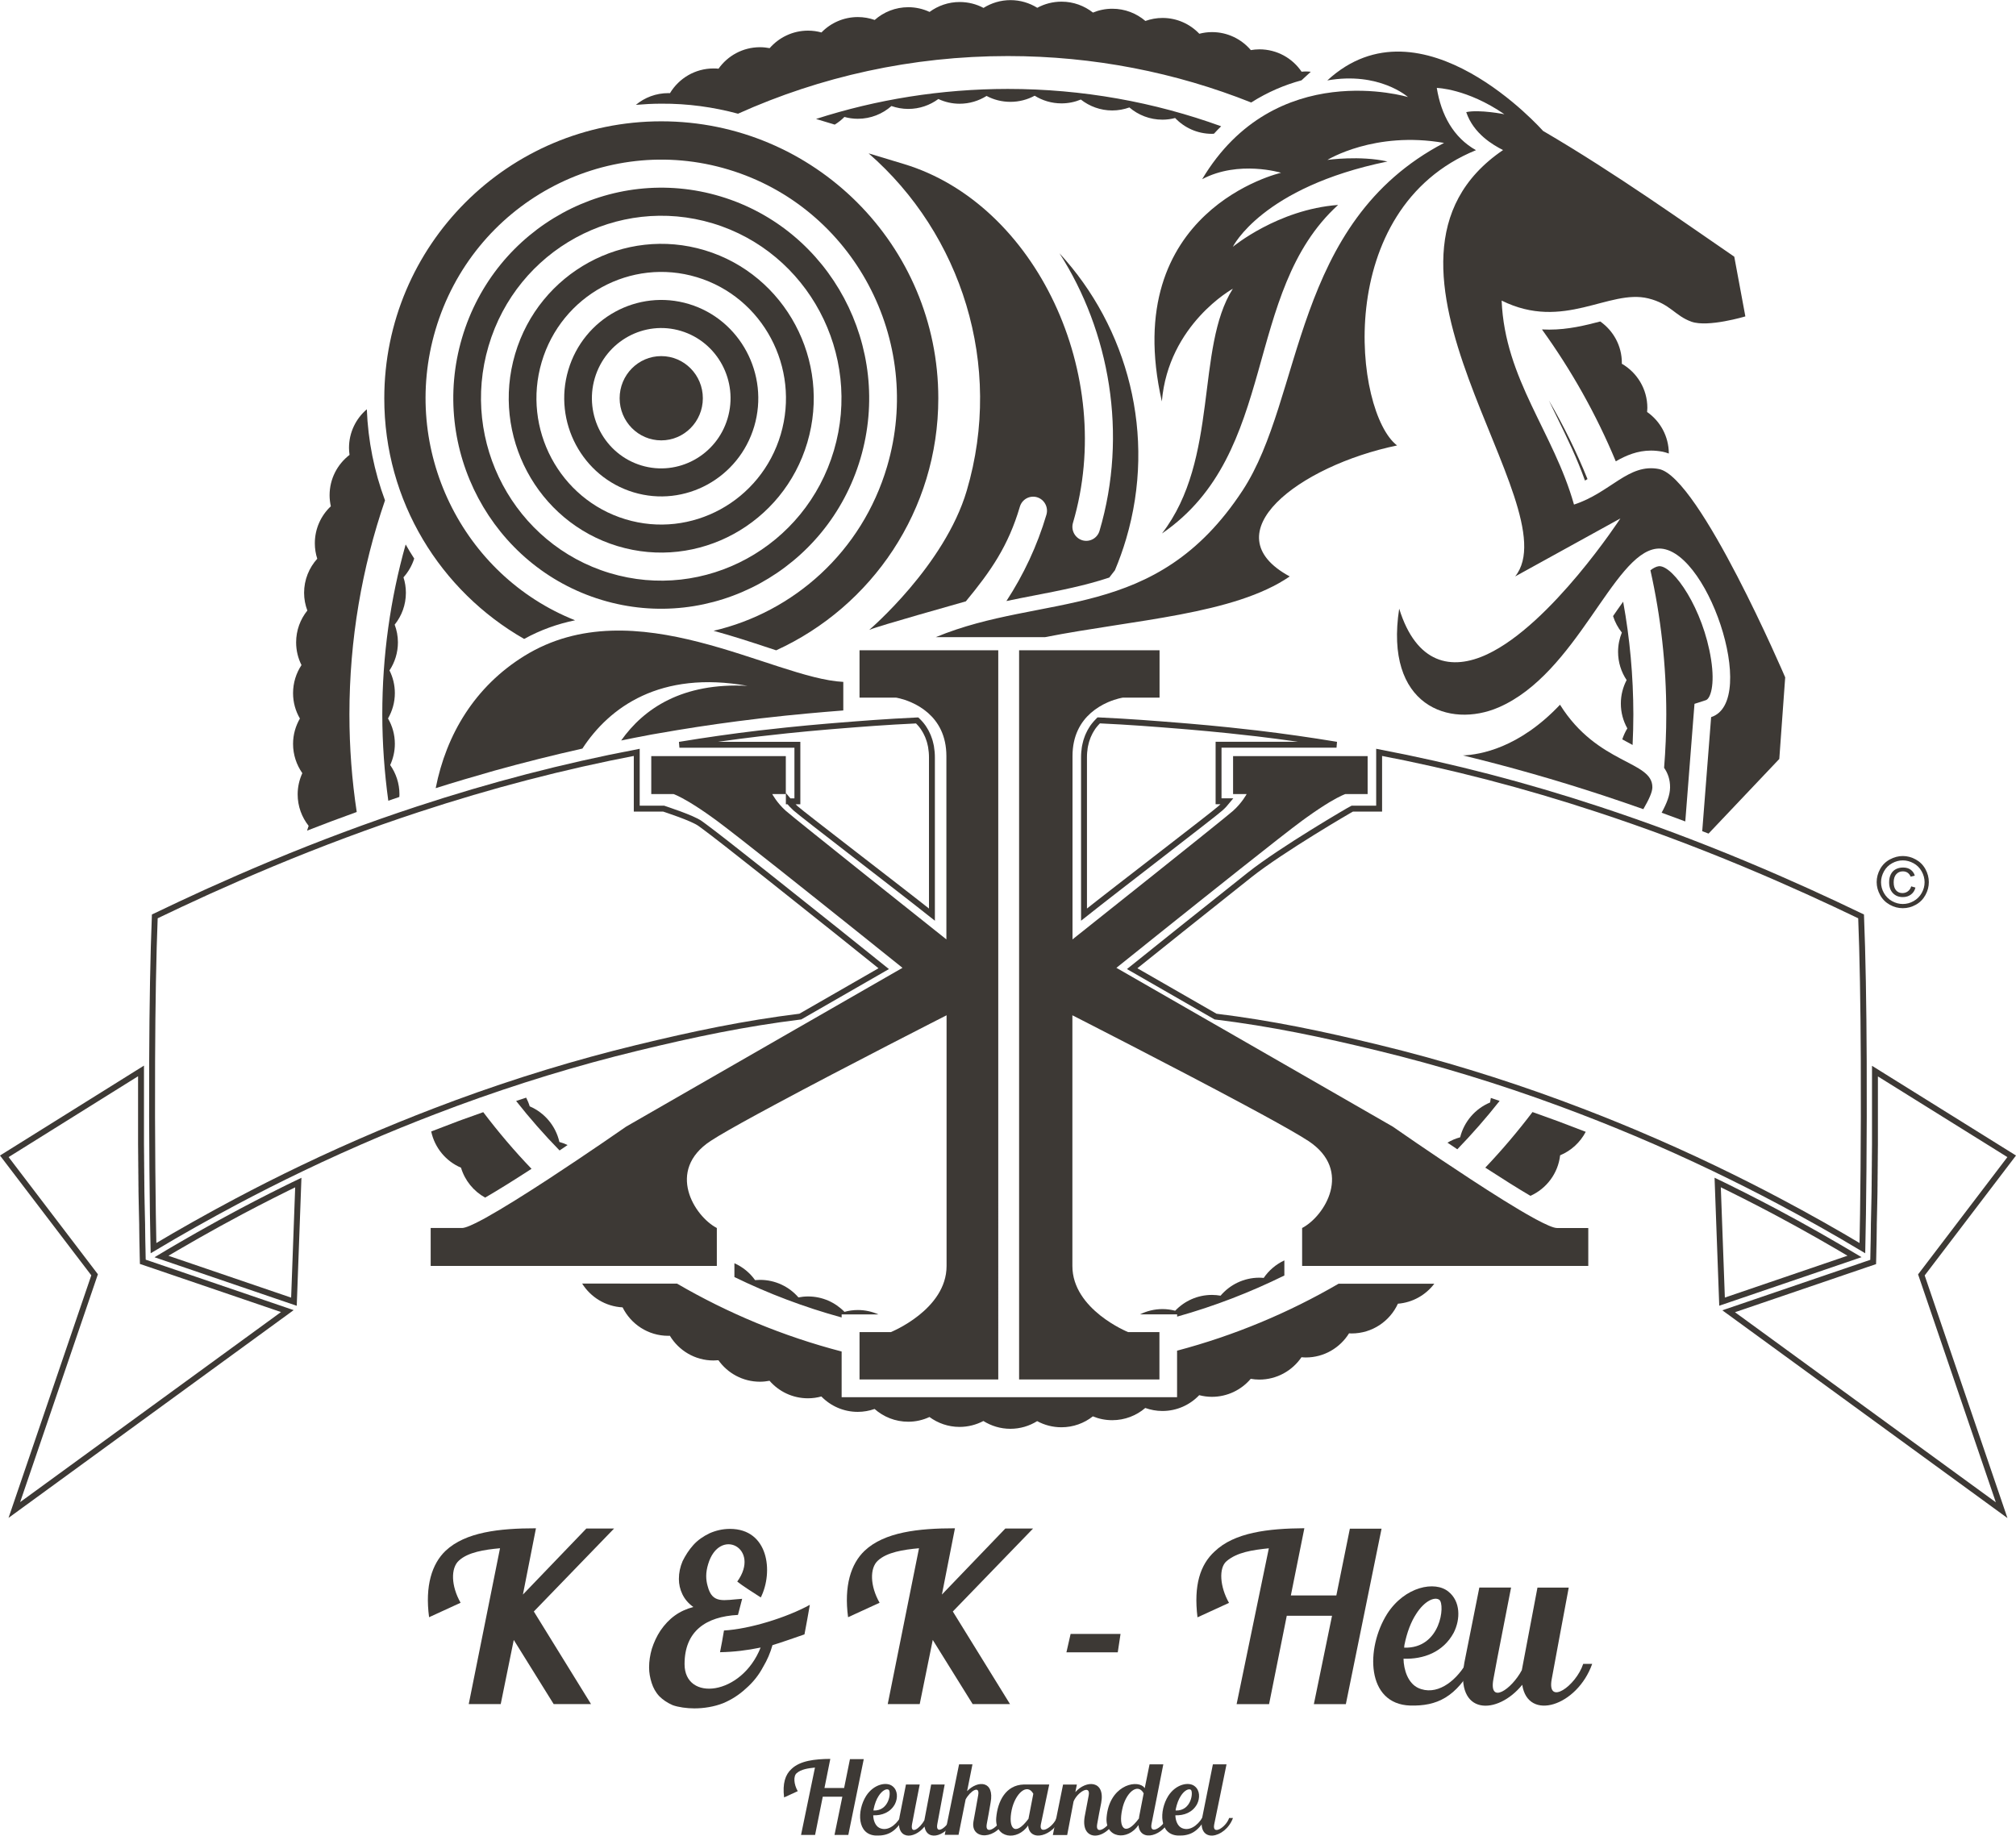 <svg xmlns="http://www.w3.org/2000/svg" xmlns:xlink="http://www.w3.org/1999/xlink" x="0px" y="0px" viewBox="0 0 341.62 311.09" style="enable-background:new 0 0 341.62 311.09;" xml:space="preserve"> <style type="text/css"> .st0{fill:#3D3935;} .st1{fill:none;stroke:#3D3935;stroke-miterlimit:10;} </style> <g id="Ebene_9_Kopie"> <g> <path class="st0" d="M322.44,145.07c0.74,0,1.47,0.19,2.17,0.57s1.26,0.93,1.65,1.63s0.59,1.45,0.59,2.22 c0,0.76-0.19,1.49-0.58,2.2s-0.93,1.25-1.63,1.64s-1.43,0.58-2.2,0.58s-1.5-0.19-2.2-0.58s-1.25-0.93-1.64-1.64 s-0.59-1.44-0.59-2.2c0-0.77,0.2-1.51,0.59-2.22s0.95-1.25,1.66-1.63S321.7,145.07,322.44,145.07z M322.44,145.81 c-0.62,0-1.23,0.16-1.81,0.48s-1.05,0.77-1.38,1.37s-0.5,1.21-0.5,1.85c0,0.64,0.16,1.25,0.49,1.83s0.78,1.04,1.37,1.37 s1.2,0.49,1.83,0.49s1.25-0.16,1.83-0.49s1.04-0.78,1.37-1.37s0.49-1.19,0.49-1.83c0-0.64-0.17-1.26-0.5-1.85 s-0.79-1.05-1.38-1.37S323.06,145.81,322.44,145.81z M323.86,150.21l0.72,0.21c-0.12,0.49-0.37,0.88-0.75,1.17 s-0.84,0.44-1.39,0.44c-0.69,0-1.25-0.22-1.68-0.67s-0.64-1.06-0.64-1.85c0-0.52,0.1-0.96,0.29-1.34s0.47-0.67,0.83-0.86 s0.77-0.29,1.24-0.29c0.52,0,0.95,0.12,1.29,0.37s0.58,0.58,0.7,1.01l-0.7,0.17c-0.12-0.29-0.29-0.51-0.52-0.67 s-0.5-0.23-0.81-0.23c-0.45,0-0.82,0.16-1.11,0.48s-0.44,0.78-0.44,1.38s0.14,1.05,0.41,1.36s0.63,0.46,1.07,0.46 c0.35,0,0.66-0.1,0.93-0.3S323.77,150.56,323.86,150.21z"></path> </g> <g> <path class="st0" d="M263.3,189.76c-1.2-0.44-2.41-0.88-3.61-1.3c-2.5,3.29-5.16,6.43-8,9.42c3.04,1.97,5.6,3.58,7.65,4.78 c2.71-1.22,4.68-3.79,5.03-6.87c1.87-0.78,3.4-2.19,4.34-3.98c-1.56-0.61-3.14-1.21-4.74-1.81L263.3,189.76z"></path> <path class="st0" d="M199.46,228.9v4v0.62v0.26v3h-3h-0.65h-2.48h-2.47h-2.43h-1.26h-1.11h-9.68H176h-3.33h-3v0h-0.54h-3.04h-0.39 h-9.68h-1.11h-1.26h-2.43h-2.47h-2.48h-0.65h-3v-3v-0.26v-0.62v-3.86c-9.9-2.58-19.27-6.48-27.9-11.51H98.65 c1.45,2.31,3.96,3.88,6.85,4.03c1.41,2.85,4.34,4.82,7.73,4.82c0.09,0,0.18-0.01,0.28-0.01c1.51,2.5,4.25,4.19,7.39,4.19 c0.28,0,0.56-0.02,0.84-0.04c1.56,2.2,4.13,3.64,7.03,3.64c0.56,0,1.1-0.06,1.63-0.16c1.58,1.82,3.91,2.97,6.51,2.97 c0.79,0,1.55-0.11,2.27-0.31c1.57,1.61,3.75,2.61,6.17,2.61c1,0,1.96-0.18,2.85-0.49c1.52,1.34,3.51,2.16,5.7,2.16 c1.29,0,2.51-0.29,3.6-0.8c1.43,1.05,3.19,1.68,5.1,1.68c1.46,0,2.83-0.37,4.04-1c1.33,0.83,2.89,1.32,4.57,1.32 c1.67,0,3.22-0.48,4.54-1.3c1.22,0.66,2.62,1.04,4.11,1.04c2.01,0,3.86-0.69,5.33-1.85c1.01,0.42,2.12,0.65,3.28,0.65 c2.14,0,4.09-0.78,5.6-2.07c0.91,0.32,1.88,0.51,2.9,0.51c2.46,0,4.67-1.03,6.24-2.68c0.69,0.18,1.41,0.28,2.15,0.28 c2.64,0,5-1.19,6.58-3.05c0.47,0.08,0.96,0.13,1.45,0.13c2.97,0,5.59-1.5,7.15-3.79c0.24,0.02,0.48,0.04,0.73,0.04 c3.1,0,5.81-1.64,7.33-4.09c0.15,0.01,0.29,0.02,0.44,0.02c3.48,0,6.48-2.07,7.84-5.04c2.52-0.2,4.73-1.49,6.17-3.39h-16.22 C218.36,222.48,209.17,226.33,199.46,228.9z"></path> <path class="st0" d="M59.21,121.07c0-12.7,2.13-24.9,6.03-36.27c-1.82-4.9-2.88-10.1-3.08-15.44c-1.85,1.58-3.02,3.92-3.02,6.54 c0,0.41,0.04,0.8,0.09,1.19c-2.05,1.58-3.38,4.05-3.38,6.84c0,0.64,0.08,1.26,0.21,1.87c-1.67,1.57-2.71,3.8-2.71,6.27 c0,0.91,0.14,1.79,0.41,2.62c-1.38,1.53-2.23,3.55-2.23,5.78c0,1.06,0.2,2.06,0.55,3c-1.19,1.48-1.9,3.35-1.9,5.4 c0,1.38,0.33,2.69,0.91,3.84c-0.9,1.36-1.43,3-1.43,4.76c0,1.57,0.42,3.03,1.16,4.3c-0.73,1.27-1.16,2.73-1.16,4.3 c0,1.85,0.59,3.55,1.57,4.96c-0.5,1.1-0.79,2.31-0.79,3.59c0,2.02,0.7,3.87,1.86,5.34c-0.1,0.26-0.19,0.53-0.27,0.81 c2.81-1.1,5.61-2.15,8.42-3.16C59.63,132.2,59.21,126.68,59.21,121.07z"></path> <path class="st0" d="M81.89,188.48c-1.19,0.42-2.38,0.84-3.56,1.27l-0.68,0.25c-1.55,0.58-3.07,1.16-4.58,1.75 c0.59,2.77,2.5,5.06,5.05,6.14c0.65,2.18,2.14,3.99,4.09,5.07c2.07-1.2,4.7-2.83,7.86-4.88 C87.16,195.05,84.44,191.84,81.89,188.48z"></path> <path class="st0" d="M125.06,19.27c13.95-6.28,29.43-9.77,45.73-9.77c14.56,0,28.48,2.79,41.23,7.87c2.81-1.79,5.71-3,8.53-3.76 l1.57-1.45c-0.28-0.03-0.55-0.05-0.83-0.05c-0.25,0-0.49,0.02-0.73,0.04c-1.55-2.29-4.17-3.79-7.15-3.79 c-0.5,0-0.98,0.05-1.45,0.13c-1.58-1.86-3.94-3.05-6.58-3.05c-0.75,0-1.46,0.1-2.15,0.28c-1.57-1.65-3.78-2.68-6.24-2.68 c-1.02,0-1.99,0.19-2.9,0.51c-1.51-1.29-3.46-2.07-5.6-2.07c-1.16,0-2.27,0.23-3.28,0.65c-1.47-1.15-3.31-1.85-5.33-1.85 c-1.49,0-2.89,0.38-4.11,1.04c-1.32-0.82-2.87-1.3-4.54-1.3c-1.68,0-3.24,0.49-4.57,1.32c-1.2-0.64-2.58-1-4.04-1 c-1.91,0-3.67,0.63-5.1,1.68c-1.1-0.51-2.32-0.8-3.6-0.8c-2.19,0-4.18,0.82-5.7,2.16c-0.89-0.31-1.85-0.49-2.85-0.49 c-2.42,0-4.61,1-6.17,2.61c-0.73-0.2-1.48-0.31-2.27-0.31c-2.6,0-4.93,1.16-6.51,2.97c-0.53-0.1-1.07-0.16-1.63-0.16 c-2.91,0-5.47,1.44-7.03,3.64c-0.28-0.03-0.56-0.04-0.84-0.04c-3.14,0-5.88,1.68-7.39,4.19c-0.09,0-0.18-0.01-0.28-0.01 c-2.09,0-4.01,0.75-5.5,1.99c1.42-0.12,2.85-0.2,4.31-0.2C116.55,17.54,120.91,18.15,125.06,19.27z"></path> <path class="st0" d="M281.57,137.73c1.34,0.49,2.67,0.98,4.01,1.48l1.4-17.92l0.16-2.01l1.92-0.62c0.78-0.25,1.57-2.55,0.89-6.9 c-1.34-8.58-6.34-15.81-8.76-15.81c-0.04,0-0.07,0-0.11,0.01c-0.42,0.05-0.9,0.3-1.41,0.68c1.76,7.86,2.69,16.03,2.69,24.42 c0,3.05-0.13,6.07-0.37,9.06c0.63,0.91,1.03,2,1.01,3.35C282.98,134.77,282.45,136.11,281.57,137.73z"></path> <path class="st0" d="M261.29,55.83c4.98,6.9,9.2,14.39,12.51,22.35c1.78-1.02,3.69-1.82,5.98-1.82c0.64,0,1.3,0.07,1.95,0.19 c0.33,0.07,0.68,0.17,1.06,0.31c-0.01-2.92-1.46-5.49-3.68-7.04c0.02-0.23,0.04-0.47,0.04-0.7c0-3.2-1.75-5.99-4.33-7.48 c0-0.05,0.01-0.09,0.01-0.14c0-2.91-1.45-5.46-3.66-7.02c-2.56,0.67-5.43,1.38-8.64,1.38C262.1,55.86,261.69,55.85,261.29,55.83z"></path> <path class="st0" d="M96.18,194.05c-0.44-0.21-0.9-0.39-1.39-0.52c-0.62-2.73-2.51-4.96-5.03-6.04c-0.15-0.51-0.36-1-0.6-1.47 c-0.57,0.18-1.13,0.37-1.7,0.56c2.3,2.93,4.76,5.72,7.36,8.39C95.28,194.66,95.73,194.35,96.18,194.05z"></path> <path class="st0" d="M217.64,214.54v-0.94c-1.42,0.66-2.63,1.69-3.5,2.97c-0.24-0.02-0.48-0.04-0.73-0.04 c-2.64,0-5,1.19-6.58,3.05c-0.47-0.08-0.96-0.13-1.45-0.13c-2.46,0-4.67,1.03-6.24,2.68c-0.69-0.18-1.41-0.28-2.15-0.28 c-1.37,0-2.67,0.33-3.82,0.9h3.3h3v0.38c6.32-1.77,12.39-4.12,18.17-6.97V214.54z"></path> <path class="st0" d="M263.87,70.76c1.66,3.4,3.36,6.88,4.71,10.68c0.15-0.08,0.28-0.17,0.43-0.25c-1.87-4.61-4.06-9.06-6.54-13.32 C262.92,68.83,263.39,69.79,263.87,70.76z"></path> <path class="st0" d="M138.28,20.16l3.17,0.96c0.6-0.37,1.15-0.8,1.64-1.3c0.73,0.2,1.48,0.31,2.27,0.31c2.19,0,4.18-0.82,5.7-2.16 c0.89,0.31,1.85,0.49,2.85,0.49c1.91,0,3.67-0.63,5.1-1.68c1.1,0.51,2.32,0.8,3.6,0.8c1.68,0,3.24-0.49,4.57-1.32 c1.2,0.64,2.58,1,4.04,1c1.49,0,2.89-0.38,4.11-1.04c1.32,0.82,2.87,1.3,4.54,1.3c1.16,0,2.27-0.23,3.28-0.65 c1.47,1.15,3.31,1.85,5.33,1.85c1.02,0,1.99-0.19,2.9-0.51c1.51,1.29,3.46,2.07,5.6,2.07c0.75,0,1.46-0.1,2.15-0.28 c1.57,1.65,3.78,2.68,6.24,2.68c0.11,0,0.23-0.01,0.34-0.02c0.4-0.44,0.81-0.86,1.22-1.26c-11.28-4.09-23.46-6.33-36.16-6.33 C159.44,15.08,148.52,16.86,138.28,20.16z"></path> <path class="st0" d="M142.62,222.75h3h3.22c-1.06-0.47-2.23-0.74-3.47-0.74c-0.79,0-1.55,0.11-2.27,0.31 c-1.57-1.61-3.75-2.61-6.17-2.61c-0.56,0-1.1,0.06-1.63,0.16c-1.58-1.82-3.91-2.97-6.51-2.97c-0.28,0-0.56,0.02-0.84,0.04 c-0.88-1.24-2.09-2.23-3.5-2.86v0.47v1.87c5.78,2.82,11.86,5.12,18.17,6.85V222.75z"></path> <path class="st0" d="M252.63,186.07c-0.05,0.25-0.1,0.51-0.13,0.77c-2.5,1.04-4.4,3.22-5.07,5.9c-0.76,0.2-1.48,0.51-2.15,0.91 c0.54,0.36,1.1,0.74,1.67,1.12c2.52-2.61,4.92-5.34,7.17-8.2C253.62,186.4,253.12,186.23,252.63,186.07z"></path> <path class="st0" d="M275.05,101.97c-0.58,0.8-1.15,1.62-1.71,2.44c0.33,1.03,0.83,1.97,1.49,2.79c-0.41,1.01-0.64,2.11-0.64,3.27 c0,1.77,0.53,3.41,1.45,4.78c-0.62,1.19-0.98,2.54-0.98,3.98c0,1.53,0.4,2.96,1.1,4.21c-0.36,0.58-0.64,1.21-0.86,1.86 c0.6,0.34,1.19,0.65,1.75,0.95c0.08-1.72,0.13-3.44,0.13-5.18C276.77,114.55,276.18,108.16,275.05,101.97z"></path> <path class="st0" d="M65.8,135.7c0.62-0.21,1.25-0.43,1.87-0.64c0.01-0.15,0.02-0.3,0.02-0.45c0-1.85-0.59-3.55-1.57-4.96 c0.5-1.1,0.79-2.31,0.79-3.59c0-1.57-0.42-3.03-1.16-4.3c0.73-1.27,1.16-2.73,1.16-4.3c0-1.38-0.33-2.69-0.91-3.84 c0.9-1.36,1.43-3,1.43-4.76c0-1.06-0.2-2.06-0.55-3c1.19-1.48,1.9-3.35,1.9-5.4c0-0.91-0.14-1.79-0.41-2.62 c0.82-0.91,1.44-1.99,1.82-3.18c-0.51-0.78-0.99-1.58-1.45-2.39c-2.58,9.16-3.96,18.81-3.96,28.79 C64.79,126.03,65.14,130.91,65.8,135.7z"></path> </g> <g> <path class="st0" d="M90.46,273.1l9.69,15.69h-6.33l-6.76-10.87l-2.21,10.87h-5.42l5.3-26.41c-2.65,0.24-5.42,0.67-6.96,2.09 c-1.42,1.27-1.34,4.31,0.28,7.15l-5.34,2.45c-0.71-5.3,0.47-9.05,2.81-11.27c3.36-3.16,9.09-3.8,15.3-3.8l-2.21,11.23l10.75-11.19 h4.7L90.46,273.1z"></path> <path class="st0" d="M136.32,276.98c-1.26,0.43-4.15,1.46-5.42,1.82c-0.36,1.3-0.91,2.57-1.58,3.68 c-0.75,1.42-1.74,2.65-2.93,3.68c-1.15,1.07-2.45,1.9-3.87,2.49c-1.5,0.59-3.24,0.87-4.86,0.87c-1.27,0-2.73-0.2-3.68-0.55 c-0.91-0.4-1.66-0.91-2.25-1.5c-0.63-0.67-1.03-1.42-1.3-2.25c-0.28-0.87-0.44-1.74-0.44-2.65c0-1.03,0.16-2.09,0.47-3.16 c0.36-1.11,0.83-2.13,1.46-3.08c1.42-2.06,3.16-3.36,5.57-3.99c-0.87-0.63-1.46-1.34-1.86-2.17c-0.4-0.83-0.59-1.7-0.59-2.57 c0-1.07,0.2-2.02,0.63-3.04c0.47-0.95,1.07-1.9,1.82-2.73c0.75-0.83,1.66-1.46,2.73-1.98c1.07-0.47,2.21-0.75,3.48-0.75 c6.52,0,7.39,7.27,5.22,11.62c-1.3-0.83-3.16-2.02-3.99-2.69c4.07-5.65-3.04-9.37-4.94-2.93c-0.2,0.67-0.32,1.34-0.32,1.98 c0,0.59,0.08,1.15,0.24,1.7c0.79,3.12,2.73,2.37,5.85,2.17l-0.71,2.73c-5.46,0.28-9.05,2.77-9.05,8.34c0,6.4,9.65,5.38,12.89-2.81 c-2.25,0.47-4.55,0.75-6.88,0.79c0.24-1.15,0.47-2.49,0.67-3.68c4.35-0.24,10.67-2.21,14.55-4.35 C136.99,273.3,136.59,275.67,136.32,276.98z"></path> <path class="st0" d="M161.46,273.1l9.69,15.69h-6.33l-6.76-10.87l-2.21,10.87h-5.42l5.3-26.41c-2.65,0.24-5.42,0.67-6.96,2.09 c-1.42,1.27-1.34,4.31,0.28,7.15l-5.34,2.45c-0.71-5.3,0.47-9.05,2.81-11.27c3.36-3.16,9.09-3.8,15.3-3.8l-2.21,11.23l10.75-11.19 h4.7L161.46,273.1z"></path> <path class="st0" d="M180.71,280.02l0.71-3.12h8.46l-0.47,3.12H180.71z"></path> <path class="st0" d="M234.11,259.07l-6.05,29.73h-5.42l3.08-14.98h-7.67l-3,14.98h-5.5l5.46-26.41c-2.77,0.28-5.38,0.67-7.15,2.17 c-1.38,1.15-1.15,4.35,0.4,7.08l-5.34,2.45c-0.67-5.46,0.47-8.93,2.89-11.15c3.36-3.24,9.09-3.91,15.22-3.95l-2.29,11.39h7.71 l2.29-11.31H234.11z"></path> <path class="st0" d="M249.8,282c-3.08,5.69-6.32,7.15-10.83,7.04c-7.47-0.24-7.59-9.68-3.91-15.54c3-4.66,8.14-5.65,10.4-3.75 c2.02,1.62,2.06,4.62,0.87,6.96c-1.78,3.28-5.1,4.51-8.5,4.39c0.04,1.9,0.75,4.11,2.45,4.94c3.04,1.42,6.25-0.95,8.1-4.03H249.8z M237.94,279.23c6.25,0.2,6.96-7.31,5.97-8.1c-0.79-0.59-2.53,0.16-3.95,2.41c-0.83,1.27-1.54,3.04-1.98,5.26 C237.98,278.95,237.94,279.11,237.94,279.23z"></path> <path class="st0" d="M269.81,281.96c-2.53,7.19-10.91,9.84-11.86,3.56c-4.19,5.18-11.46,5.3-9.8-3.79l2.53-12.69h5.38 c-1.23,6.44-2.21,11.15-3,15.54c-0.79,4.35,3.08,1.74,4.82-1.54c0.08-0.4,0.16-0.83,2.65-13.99h5.3 c-1.19,6.44-2.06,10.95-2.89,15.54c-0.83,4.59,4.11,1.15,5.34-2.61H269.81z"></path> <path class="st0" d="M146.37,298.11l-2.62,12.86h-2.34l1.33-6.48h-3.32l-1.3,6.48h-2.38l2.36-11.42c-1.2,0.12-2.33,0.29-3.09,0.94 c-0.6,0.5-0.5,1.88,0.17,3.06l-2.31,1.06c-0.29-2.36,0.2-3.87,1.25-4.82c1.45-1.4,3.93-1.69,6.58-1.71l-0.99,4.93h3.33l0.99-4.89 H146.37z"></path> <path class="st0" d="M153.15,308.03c-1.33,2.46-2.74,3.1-4.69,3.04c-3.23-0.1-3.28-4.19-1.69-6.72c1.3-2.02,3.52-2.45,4.5-1.62 c0.87,0.7,0.89,2,0.38,3.01c-0.77,1.42-2.21,1.95-3.68,1.9c0.02,0.82,0.33,1.78,1.06,2.14c1.32,0.62,2.7-0.41,3.51-1.74H153.15z M148.02,306.83c2.7,0.09,3.01-3.16,2.58-3.51c-0.34-0.26-1.09,0.07-1.71,1.04c-0.36,0.55-0.67,1.32-0.86,2.27 C148.04,306.71,148.02,306.78,148.02,306.83z"></path> <path class="st0" d="M161.8,308.01c-1.09,3.11-4.72,4.26-5.13,1.54c-1.81,2.24-4.96,2.29-4.24-1.64l1.09-5.49h2.33 c-0.53,2.79-0.96,4.82-1.3,6.72c-0.34,1.88,1.33,0.75,2.09-0.67c0.03-0.17,0.07-0.36,1.15-6.05h2.29 c-0.51,2.79-0.89,4.74-1.25,6.72c-0.36,1.98,1.78,0.5,2.31-1.13H161.8z"></path> <path class="st0" d="M170.47,308.01c-1.4,3.92-6.09,3.9-5.51,0.67c0.29-1.62,0.56-3.04,0.79-4.4c0.36-1.85-1.35-0.77-2.12,0.67 l-1.2,6h-2.34l2.43-11.95h2.27l-0.91,4.55c1.83-1.91,4.69-1.78,3.98,1.95c-0.2,1.2-0.43,2.48-0.65,3.63 c-0.36,2.05,2.03,0.53,2.58-1.11H170.47z"></path> <path class="st0" d="M179.73,308.04c-1.18,3.15-5.28,4.26-5.51,1.32c-1.81,2.7-5.71,2.21-5.4-1.33c0.24-2.75,1.59-5.51,4.65-5.61 h4.33l-0.14,0.65c-0.53,2.62-0.89,4.14-1.28,6.1c-0.38,1.95,2.12,0.48,2.68-1.13H179.73z M175.1,303.99 c-1.04-1.9-3.06-0.05-3.66,2.72c-0.65,3.09,0.48,4.7,2.84,1.52L175.1,303.99z"></path> <path class="st0" d="M189.19,307.98c-1.51,3.93-6.14,4.36-5.39-0.1c0.24-1.2,0.46-2.39,0.68-3.59c0.38-1.97-1.93-0.56-2.56,1.01 l-1.08,5.68h-2.43l1.73-8.55h2.34l-0.26,1.28c1.85-2.09,5.1-2.02,4.38,1.83c-0.41,2.12-0.31,1.5-0.68,3.59 c-0.38,2.1,2.05,0.51,2.6-1.15H189.19z"></path> <path class="st0" d="M198.43,307.96c-1.18,3.23-5.28,4.36-5.51,1.33c-1.83,2.74-5.71,2.26-5.4-1.33c0.44-5.18,4.77-6.4,6.24-5.18 c0.07,0.07,0.14,0.15,0.22,0.26l0.82-4.04h2.33c-0.62,3.13-1.59,8.11-2,10.11c-0.39,2,2.07,0.51,2.63-1.15H198.43z M193.8,303.91 c-1.04-1.88-3.08-0.05-3.64,2.74c-0.68,3.11,0.46,4.74,2.84,1.52c0-0.09,0.02-0.21,0.03-0.29L193.8,303.91z"></path> <path class="st0" d="M204.35,308.03c-1.33,2.46-2.74,3.1-4.69,3.04c-3.23-0.1-3.28-4.19-1.69-6.72c1.3-2.02,3.52-2.45,4.5-1.62 c0.87,0.7,0.89,2,0.38,3.01c-0.77,1.42-2.21,1.95-3.68,1.9c0.02,0.82,0.33,1.78,1.06,2.14c1.32,0.62,2.7-0.41,3.51-1.74H204.35z M199.22,306.83c2.7,0.09,3.01-3.16,2.58-3.51c-0.34-0.26-1.09,0.07-1.71,1.04c-0.36,0.55-0.67,1.32-0.86,2.27 C199.23,306.71,199.22,306.78,199.22,306.83z"></path> <path class="st0" d="M208.93,308.1c-1.28,3.51-6.1,4.45-5.2-0.12l1.8-8.98h2.31c-0.58,2.91-1.69,8.22-2.09,10.19 c-0.38,1.95,2,0.5,2.53-1.09H208.93z"></path> </g> </g> <g id="Ebene_9"> <g> <path class="st0" d="M145.62,118.23h6.23c0,0,1.06,0.16,2.43,0.74c0.06,0.03,0.13,0.06,0.2,0.09c0.89,0.39,1.88,0.97,2.8,1.78 c1.67,1.48,3.09,3.77,3.09,7.3c0,8.65,0,31.06,0,31.06s-25.69-20.43-27.21-21.79c-1.52-1.36-2.3-2.84-2.3-2.84h2.3v-6.43h-0.16 h-0.24h-4.09h-0.14h-9.44h-1.96h-4.74h-0.14h-1.89v6.43h2.63h0.14h1.01c0,0,0.82,0.27,2.65,1.36c0.05,0.03,0.1,0.06,0.15,0.09 c0.97,0.59,2.21,1.39,3.76,2.51c0.25,0.18,0.5,0.36,0.76,0.55c1.72,1.27,5.79,4.46,10.46,8.16c9.32,7.39,21.01,16.78,21.01,16.78 l-15.49,8.9l-2.53,1.45l-2.14,1.23l-14.67,8.43l-12,6.9c0,0-6.45,4.5-13.17,8.89c-3.8,2.48-7.69,4.93-10.55,6.52 c-0.18,0.1-0.35,0.19-0.51,0.28c-1.72,0.93-3,1.49-3.58,1.49c-3.2,0-5.31,0-5.31,0v6.43h20.29h1.14h26.69h0.37c0,0,0-2.95,0-6.43 c-3.8-1.98-8.67-9.73-1.06-14.75c1.44-0.95,4.32-2.58,7.9-4.53c0.88-0.48,1.8-0.98,2.76-1.49c0.07-0.04,0.13-0.07,0.2-0.11 c12.11-6.51,29.13-15.17,29.13-15.17s0,12.87,0,24.67c0,7.68,0,14.9,0,17.82c0,3.7-2.37,6.51-4.73,8.38 c-2.35,1.87-4.71,2.82-4.71,2.82h-5.31v7.15v0.62v0.26h0.65h2.48h2.47h2.43h1.26h1.11h9.68h0.39h3.04V110.2h-23.51V118.23z"></path> <path class="st0" d="M260.24,206.62c-0.17-0.09-0.34-0.18-0.51-0.28c-2.86-1.58-6.75-4.03-10.55-6.52 c-6.73-4.39-13.17-8.89-13.17-8.89l-12-6.9l-14.67-8.43l-2.14-1.23l-2.53-1.45l-15.49-8.9c0,0,11.69-9.39,21.01-16.78 c4.66-3.7,8.73-6.89,10.46-8.16c0.26-0.19,0.51-0.37,0.76-0.55c1.55-1.11,2.79-1.92,3.76-2.51c0.05-0.03,0.1-0.06,0.15-0.09 c1.83-1.09,2.65-1.36,2.65-1.36h1.01h0.14h2.63v-6.43h-1.89h-0.14h-4.74h-1.96h-9.44h-0.14h-4.09h-0.24h-0.16v6.43h2.3 c0,0-0.78,1.48-2.3,2.84c-1.52,1.36-27.21,21.79-27.21,21.79s0-22.41,0-31.06c0-3.52,1.41-5.81,3.09-7.3 c0.92-0.81,1.92-1.39,2.8-1.78c0.07-0.03,0.13-0.06,0.2-0.09c1.37-0.58,2.43-0.74,2.43-0.74h6.23v-8.03h-23.7v0h-0.1v123.58H176 h0.39h9.68h1.11h1.26h2.43h2.47h2.48h0.65v-0.26v-0.62v-7.15h-5.31c0,0-2.35-0.95-4.71-2.82c-2.36-1.88-4.73-4.68-4.73-8.38 c0-2.92,0-10.14,0-17.82c0-11.79,0-24.67,0-24.67s17.02,8.67,29.13,15.17c0.07,0.04,0.14,0.07,0.2,0.11 c0.96,0.51,1.88,1.01,2.76,1.49c3.58,1.95,6.45,3.58,7.9,4.53c7.6,5.02,2.74,12.77-1.06,14.75c0,3.48,0,6.43,0,6.43h0.37h26.69 h1.14h20.29v-6.43c0,0-2.11,0-5.31,0C263.24,208.11,261.96,207.54,260.24,206.62z"></path> <path class="st0" d="M105.26,125.49c0.73-0.14,1.45-0.3,2.18-0.44l2.97-0.57l4.32-0.74c4.53-0.75,9.14-1.4,13.7-1.94l0.3-0.04 c1.47-0.17,2.93-0.33,4.37-0.48l0.3-0.03c2.14-0.22,4.3-0.42,6.43-0.6l2.35-0.19c0.24-0.02,0.48-0.04,0.72-0.06v-4.84 c-11.94-0.58-35.33-15.97-54.05-4.4c-8.37,5.18-13.23,13.29-15.02,22.41c3.13-0.99,6.24-1.91,9.34-2.79 c0.21-0.06,0.41-0.12,0.62-0.18c4.97-1.38,9.92-2.62,14.9-3.74c4.58-7.03,13.21-13.28,27.98-10.63 C115.61,115.65,109.1,120.07,105.26,125.49z"></path> <path class="st0" d="M208.91,48.93c-6.37,10.01-2.27,28.88-12.01,41.48c19.92-13.65,13.55-40.85,29.85-55.68 c-10.24,0.77-17.84,7.1-17.84,7.1s4.91-10.1,26.2-14.46c-4.64-1.05-10.17-0.27-10.17-0.27s7.97-4.95,19.76-2.88 c-25.84,13.52-23.75,43.08-34.15,58.92c-14.77,22.5-33.68,17.24-51.98,24.84l18.51,0c15.1-2.97,32.05-3.82,41.47-10.29 c-13.46-7.28,1.55-18.74,18.19-22.2c-7.27-5.54-11.11-40.05,13.37-50.04c-3.83-2.15-5.91-6-6.64-10.55c0,0,5.09,0.09,11.46,4.46 c0,0-4.22-0.84-6.47-0.36c1.23,3.68,4.59,5.6,6.24,6.43c-27.88,18.96,11.64,60.31,2.05,72.26l17.83-9.83 c0,0-11.69,17.92-22.56,23.02c-6.05,2.84-12.01,1.64-14.92-7.73c-2.55,16.47,8.52,20.32,16.83,16.74 c13.29-5.73,19.37-25.99,26.76-26.9c8.39-1.03,17.49,25.9,9.27,28.54l-1.51,19.33c0.36,0.14,0.72,0.27,1.07,0.41l11.99-12.65 l1-13.83c0,0-14.52-33.93-21.38-35.3c-5.17-1.03-8.19,4-14.41,6.02c-3.46-12.28-11.71-21.2-12.26-34.57 c10.52,5.22,18.17-2.01,24.85-0.37c3.75,0.92,4.5,2.95,7.32,3.95c2.82,1,9.13-0.9,9.13-0.9l-1.88-10.12 c-8.15-5.57-19.98-14.05-32.41-21.32c0,0-20.56-23.29-36.55-8.55c8.81-1.55,13.67,2.82,13.67,2.82s-22.49-6.82-34.88,13.92 c6.19-3.28,13.37-1.09,13.37-1.09s-27.56,6.28-20.2,38.75C198,54.93,208.91,48.93,208.91,48.93z"></path> <path class="st0" d="M264.35,119.43c-6.92,7.33-13.53,8.48-16.45,8.59c7.89,1.91,15.75,4.15,23.75,6.78 c2.26,0.74,4.54,1.53,6.82,2.33c0.94-1.63,1.52-2.86,1.53-3.7C280.05,128.89,270.72,129.62,264.35,119.43z"></path> <path class="st1" d="M24.2,213.84l-0.03-1.21c0-0.04,0-0.09,0-0.14c0-0.13-0.01-0.26-0.01-0.4c0-0.04,0-0.08,0-0.12 c-0.01-0.55-0.03-1.15-0.04-1.82c0-0.01,0-0.01,0-0.02c0-0.22-0.01-0.46-0.01-0.69c0-0.03,0-0.07,0-0.1 c0-0.22-0.01-0.44-0.01-0.67c0-0.01,0-0.02,0-0.03c0-0.24-0.01-0.48-0.01-0.73c0-0.1,0-0.19,0-0.29c0-0.18-0.01-0.35-0.01-0.54 c0-0.12,0-0.24-0.01-0.36c0-0.16-0.01-0.32-0.01-0.49c0-0.14,0-0.28-0.01-0.42c0-0.16,0-0.33-0.01-0.5c0-0.13,0-0.27-0.01-0.4 c0-0.17,0-0.35-0.01-0.53c0-0.13,0-0.27-0.01-0.4c0-0.19,0-0.39-0.01-0.59c0-0.14,0-0.28-0.01-0.43c0-0.17,0-0.35-0.01-0.52 c0-0.19,0-0.39-0.01-0.59c0-0.14,0-0.28,0-0.42c0-0.22,0-0.43-0.01-0.65c0-0.13,0-0.26,0-0.4c0-0.22,0-0.45-0.01-0.68 c0-0.13,0-0.25,0-0.38c0-0.22,0-0.44-0.01-0.66c0-0.15,0-0.3,0-0.45c0-0.23,0-0.47-0.01-0.71c0-0.13,0-0.25,0-0.38 c0-0.25,0-0.5-0.01-0.75c0-0.13,0-0.26,0-0.39c0-0.27,0-0.55-0.01-0.82c0-0.1,0-0.2,0-0.3c0-0.31,0-0.62-0.01-0.94 c0-0.07,0-0.14,0-0.22c0-0.3,0-0.6,0-0.9c0-0.1,0-0.2,0-0.31c0-0.29,0-0.58,0-0.87c0-0.12,0-0.23,0-0.35c0-0.29,0-0.58,0-0.87 c0-0.11,0-0.22,0-0.33c0-0.29,0-0.58,0-0.87c0-0.12,0-0.24,0-0.36c0-0.29,0-0.57,0-0.86c0-0.13,0-0.25,0-0.38 c0-0.27,0-0.54,0-0.81c0-0.15,0-0.3,0-0.46c0-0.24,0-0.48,0-0.72c0-0.19,0-0.37,0-0.56c0-0.21,0-0.43,0-0.64c0-0.22,0-0.43,0-0.65 c0-0.17,0-0.34,0-0.5c0-0.26,0-0.53,0-0.79c0-0.15,0-0.31,0-0.46c0-0.17,0-0.35,0-0.52L0.73,195.96l15.3,20.08L2.43,255.9 l46.26-33.71l-23.45-8L24.2,213.84z"></path> <path class="st1" d="M48.67,201.32c-0.54,0.27-1.07,0.53-1.6,0.8c-0.35,0.17-0.7,0.35-1.04,0.52c-0.56,0.28-1.12,0.57-1.68,0.86 c-0.3,0.15-0.6,0.31-0.9,0.46c-0.85,0.44-1.69,0.88-2.52,1.32c-1.24,0.66-2.47,1.33-3.7,2c-0.39,0.21-0.78,0.43-1.17,0.65 c-0.84,0.46-1.67,0.93-2.5,1.4c-0.46,0.26-0.91,0.52-1.36,0.78c-0.76,0.43-1.52,0.87-2.27,1.31c-0.47,0.27-0.94,0.55-1.41,0.83 c-0.39,0.23-0.78,0.46-1.16,0.69l22.45,7.66l0.74-20.19c-0.27,0.13-0.54,0.26-0.81,0.39C49.38,200.97,49.03,201.14,48.67,201.32z"></path> <path class="st1" d="M133.67,135.79c0.31,0.38,0.69,0.79,1.13,1.19c1.27,1.14,17.56,13.6,23.12,18.02v-26.58 c0-0.33-0.01-0.66-0.04-0.98c-0.01-0.11-0.03-0.21-0.04-0.31c-0.02-0.21-0.05-0.42-0.08-0.62c-0.02-0.12-0.05-0.24-0.08-0.36 c-0.04-0.18-0.08-0.36-0.13-0.53c-0.04-0.12-0.08-0.24-0.12-0.36c-0.05-0.16-0.11-0.32-0.17-0.47c-0.05-0.12-0.11-0.23-0.16-0.35 c-0.07-0.15-0.14-0.29-0.21-0.43c-0.06-0.11-0.13-0.23-0.2-0.34c-0.08-0.13-0.16-0.27-0.25-0.4c-0.08-0.11-0.16-0.21-0.24-0.32 c-0.1-0.12-0.19-0.25-0.3-0.36c-0.09-0.1-0.18-0.2-0.28-0.3c-0.06-0.07-0.12-0.14-0.19-0.2c-0.01,0-0.01,0-0.02,0 c-5.51,0.26-9.19,0.56-13.82,0.93c-0.52,0.04-1.04,0.08-1.57,0.13c-2.11,0.18-4.26,0.38-6.38,0.6l-0.3,0.03 c-1.43,0.15-2.88,0.31-4.34,0.48l-0.29,0.03c-4.56,0.54-9.11,1.19-13.58,1.93h19.99v9.58H133.67z"></path> <path class="st1" d="M77.28,186.95c10.12-3.73,20.43-6.88,30.65-9.36c9.68-2.35,18.16-4.13,27.69-5.31c0,0,0,0,0,0l14.13-8.12 c-3.11-2.5-12.35-9.91-19.93-15.91c-5.41-4.29-8.92-7.03-10.43-8.14c-0.26-0.19-0.51-0.37-0.75-0.55 c-1.34-0.96-5.89-2.41-6.18-2.52h-4.56v-9.54c-12.43,2.38-24.61,5.54-37.16,9.67c-8.15,2.68-16.45,5.78-24.66,9.2l-0.59,0.25 c-3.35,1.4-6.73,2.88-10.06,4.38l-0.55,0.25c-2.86,1.3-5.76,2.66-8.65,4.05c-0.26,6.55-0.41,14.8-0.45,24.52 c-0.06,12.68,0.09,25.56,0.23,31.7c4.53-2.71,9.24-5.36,14.02-7.9c3.56-1.89,7.29-3.78,11.09-5.6c4.24-2.04,8.58-3.99,13.25-5.97 l0.55-0.23c3.71-1.56,7.63-3.11,11.67-4.61L77.28,186.95z"></path> <path class="st1" d="M340.89,195.96l-23.17-14.44c0,0.17,0,0.35,0,0.52c0,0.15,0,0.31,0,0.46c0,0.26,0,0.53,0,0.79 c0,0.17,0,0.34,0,0.5c0,0.22,0,0.44,0,0.65c0,0.21,0,0.43,0,0.64c0,0.19,0,0.37,0,0.56c0,0.24,0,0.48,0,0.72c0,0.15,0,0.3,0,0.46 c0,0.27,0,0.54,0,0.81c0,0.13,0,0.25,0,0.38c0,0.29,0,0.58,0,0.86c0,0.12,0,0.24,0,0.36c0,0.29,0,0.58,0,0.87 c0,0.11,0,0.22,0,0.33c0,0.29,0,0.58,0,0.87c0,0.12,0,0.23,0,0.35c0,0.29,0,0.58,0,0.87c0,0.1,0,0.2,0,0.31c0,0.3,0,0.6,0,0.9 c0,0.07,0,0.14,0,0.22c0,0.31,0,0.63-0.01,0.94c0,0.1,0,0.2,0,0.3c0,0.28,0,0.55-0.01,0.82c0,0.13,0,0.26,0,0.39 c0,0.25,0,0.5-0.01,0.75c0,0.13,0,0.26,0,0.38c0,0.24,0,0.47-0.01,0.71c0,0.15,0,0.3,0,0.45c0,0.22,0,0.44-0.01,0.66 c0,0.13,0,0.26,0,0.38c0,0.23,0,0.45-0.01,0.68c0,0.13,0,0.27,0,0.4c0,0.22,0,0.44-0.01,0.65c0,0.14,0,0.28,0,0.42 c0,0.2,0,0.39-0.01,0.59c0,0.18,0,0.35-0.01,0.52c0,0.14,0,0.29-0.01,0.43c0,0.2,0,0.39-0.01,0.59c0,0.13,0,0.27-0.01,0.4 c0,0.18,0,0.35-0.01,0.53c0,0.13,0,0.27-0.01,0.4c0,0.17,0,0.33-0.01,0.5c0,0.14,0,0.28-0.01,0.42c0,0.17,0,0.33-0.01,0.49 c0,0.12,0,0.24-0.01,0.36c0,0.18-0.01,0.36-0.01,0.54c0,0.1,0,0.2,0,0.29c0,0.25-0.01,0.49-0.01,0.73c0,0.01,0,0.02,0,0.03 c0,0.23-0.01,0.45-0.01,0.67c0,0.03,0,0.07,0,0.1c0,0.24-0.01,0.47-0.01,0.69c0,0.01,0,0.01,0,0.02 c-0.01,0.66-0.03,1.27-0.04,1.82c0,0.04,0,0.08,0,0.12c0,0.14-0.01,0.27-0.01,0.4c0,0.04,0,0.09,0,0.14l-0.03,1.21l-1.04,0.35 l-23.45,8l46.26,33.71l-13.6-39.87L340.89,195.96z"></path> <path class="st1" d="M313.09,212.24c-0.47-0.28-0.94-0.55-1.41-0.83c-0.75-0.44-1.51-0.87-2.27-1.31 c-0.45-0.26-0.9-0.52-1.36-0.78c-0.83-0.47-1.67-0.93-2.5-1.4c-0.39-0.22-0.78-0.43-1.17-0.65c-1.23-0.67-2.46-1.34-3.7-2 c-0.83-0.44-1.67-0.88-2.52-1.32c-0.3-0.16-0.6-0.31-0.9-0.46c-0.56-0.29-1.11-0.57-1.68-0.86c-0.35-0.17-0.69-0.35-1.04-0.52 c-0.53-0.27-1.07-0.53-1.6-0.8c-0.35-0.18-0.71-0.35-1.06-0.52c-0.27-0.13-0.54-0.26-0.81-0.39l0.74,20.19l22.45-7.66 C313.87,212.7,313.48,212.47,313.09,212.24z"></path> <path class="st1" d="M315.59,211.52c0.14-6.14,0.29-19.02,0.23-31.7c-0.04-9.72-0.19-17.96-0.45-24.52 c-2.88-1.39-5.79-2.75-8.65-4.05l-0.55-0.25c-3.32-1.5-6.7-2.98-10.06-4.38l-0.59-0.25c-8.21-3.42-16.51-6.52-24.66-9.2 c-12.54-4.13-24.73-7.29-37.16-9.67v9.54h-4.56c-0.28,0.12-11.94,6.92-17.36,11.21c-7.58,6.01-16.82,13.41-19.93,15.91l14.13,8.12 c0,0,0,0,0,0c9.54,1.17,18.02,2.96,27.69,5.31c10.22,2.48,20.53,5.63,30.65,9.36l0.67,0.25c4.04,1.5,7.96,3.05,11.67,4.61 l0.55,0.23c4.67,1.98,9,3.93,13.25,5.97c3.8,1.83,7.54,3.71,11.09,5.6C306.35,206.15,311.06,208.81,315.59,211.52z"></path> <path class="st1" d="M226.48,126.21c-4.47-0.74-9.02-1.39-13.58-1.93l-0.29-0.03c-1.46-0.17-2.91-0.33-4.34-0.48l-0.3-0.03 c-2.12-0.22-4.27-0.42-6.38-0.6c-0.53-0.04-1.05-0.09-1.57-0.13c-4.64-0.37-8.31-0.67-13.82-0.93c-0.01,0-0.01,0-0.02,0 c-0.07,0.07-0.13,0.14-0.19,0.2c-0.1,0.1-0.19,0.2-0.28,0.3c-0.1,0.12-0.2,0.24-0.3,0.36c-0.08,0.11-0.16,0.21-0.24,0.32 c-0.09,0.13-0.17,0.26-0.25,0.4c-0.07,0.11-0.14,0.22-0.2,0.34c-0.08,0.14-0.14,0.29-0.21,0.43c-0.05,0.12-0.11,0.23-0.16,0.35 c-0.06,0.15-0.12,0.31-0.17,0.47c-0.04,0.12-0.09,0.24-0.12,0.36c-0.05,0.17-0.09,0.35-0.13,0.53c-0.03,0.12-0.06,0.23-0.08,0.36 c-0.04,0.2-0.06,0.41-0.08,0.62c-0.01,0.1-0.03,0.21-0.04,0.31c-0.03,0.32-0.04,0.64-0.04,0.98V155 c5.56-4.42,21.85-16.88,23.12-18.02c0.45-0.4,0.83-0.82,1.13-1.19h-1.45v-9.58H226.48z"></path> <path class="st0" d="M163.82,83.15c-3.76,12.73-16.53,23.6-16.53,23.6c1.88-0.78,14.5-4.28,16.38-4.84 c4.26-5.16,7.2-9.41,9.15-16.04c0.37-1.26,1.68-1.97,2.92-1.6c1.24,0.38,1.95,1.7,1.58,2.96c-1.56,5.28-3.88,10.19-6.78,14.63 c1.6-0.34,3.18-0.65,4.75-0.95c4.33-0.84,8.57-1.66,12.68-3.03l0.96-1.24c0.72-1.71,1.36-3.49,1.9-5.32 c5.2-17.6,0.27-35.84-11.3-48.4c8.48,13.21,11.63,30.66,6.79,47.04c-0.37,1.26-1.68,1.97-2.92,1.6c-1.24-0.38-1.95-1.7-1.58-2.96 c7.39-25.05-6.26-54.03-28.64-60.8l-5.99-1.81C162.87,39.64,170.11,61.83,163.82,83.15z"></path> <path class="st0" d="M116.76,51.53c-8.69-2.63-17.87,2.39-20.46,11.18c-2.6,8.79,2.36,18.09,11.05,20.72 c8.69,2.63,17.87-2.39,20.46-11.18C130.4,63.46,125.44,54.16,116.76,51.53z M123.3,70.89c-1.85,6.28-8.41,9.87-14.62,7.99 c-6.21-1.88-9.74-8.52-7.89-14.8c1.85-6.28,8.41-9.87,14.62-7.99C121.62,57.97,125.16,64.61,123.3,70.89z"></path> <ellipse class="st0" cx="112.05" cy="67.49" rx="7.05" ry="7.14"></ellipse> <path class="st0" d="M119.45,42.42c-13.65-4.13-28.08,3.75-32.16,17.57C83.21,73.82,91,88.42,104.65,92.55 c13.65,4.13,28.08-3.75,32.16-17.57C140.89,61.16,133.1,46.55,119.45,42.42z M132.3,73.62c-3.34,11.31-15.14,17.76-26.31,14.38 c-11.17-3.38-17.54-15.33-14.2-26.64c3.34-11.31,15.14-17.76,26.31-14.38C129.27,50.36,135.64,62.31,132.3,73.62z"></path> <path class="st0" d="M145.81,77.7c5.56-18.85-5.05-38.77-23.67-44.4c-18.62-5.63-38.29,5.12-43.85,23.97 c-5.56,18.85,5.05,38.77,23.67,44.4C120.57,107.3,140.24,96.55,145.81,77.7z M103.3,97.11c-16.13-4.88-25.34-22.15-20.51-38.48 c4.82-16.34,21.87-25.65,38.01-20.77c16.13,4.88,25.34,22.15,20.51,38.48C136.49,92.68,119.44,101.99,103.3,97.11z"></path> <path class="st0" d="M88.82,108.28c2.81-1.55,5.7-2.56,8.63-3.16c0,0,0,0,0,0C78.34,97.53,67.8,76.18,73.79,55.91 c6.31-21.36,28.6-33.55,49.7-27.16c21.1,6.38,33.13,28.96,26.83,50.32c-4.26,14.44-15.83,24.67-29.4,27.83 c3.26,0.89,6.36,1.91,9.21,2.85c0.47,0.16,0.94,0.31,1.4,0.46c16.2-7.4,27.47-23.74,27.47-42.71c0-25.93-21.02-46.94-46.94-46.94 c-25.93,0-46.94,21.02-46.94,46.94C65.1,84.96,74.66,100.19,88.82,108.28z"></path> </g> </g> </svg>